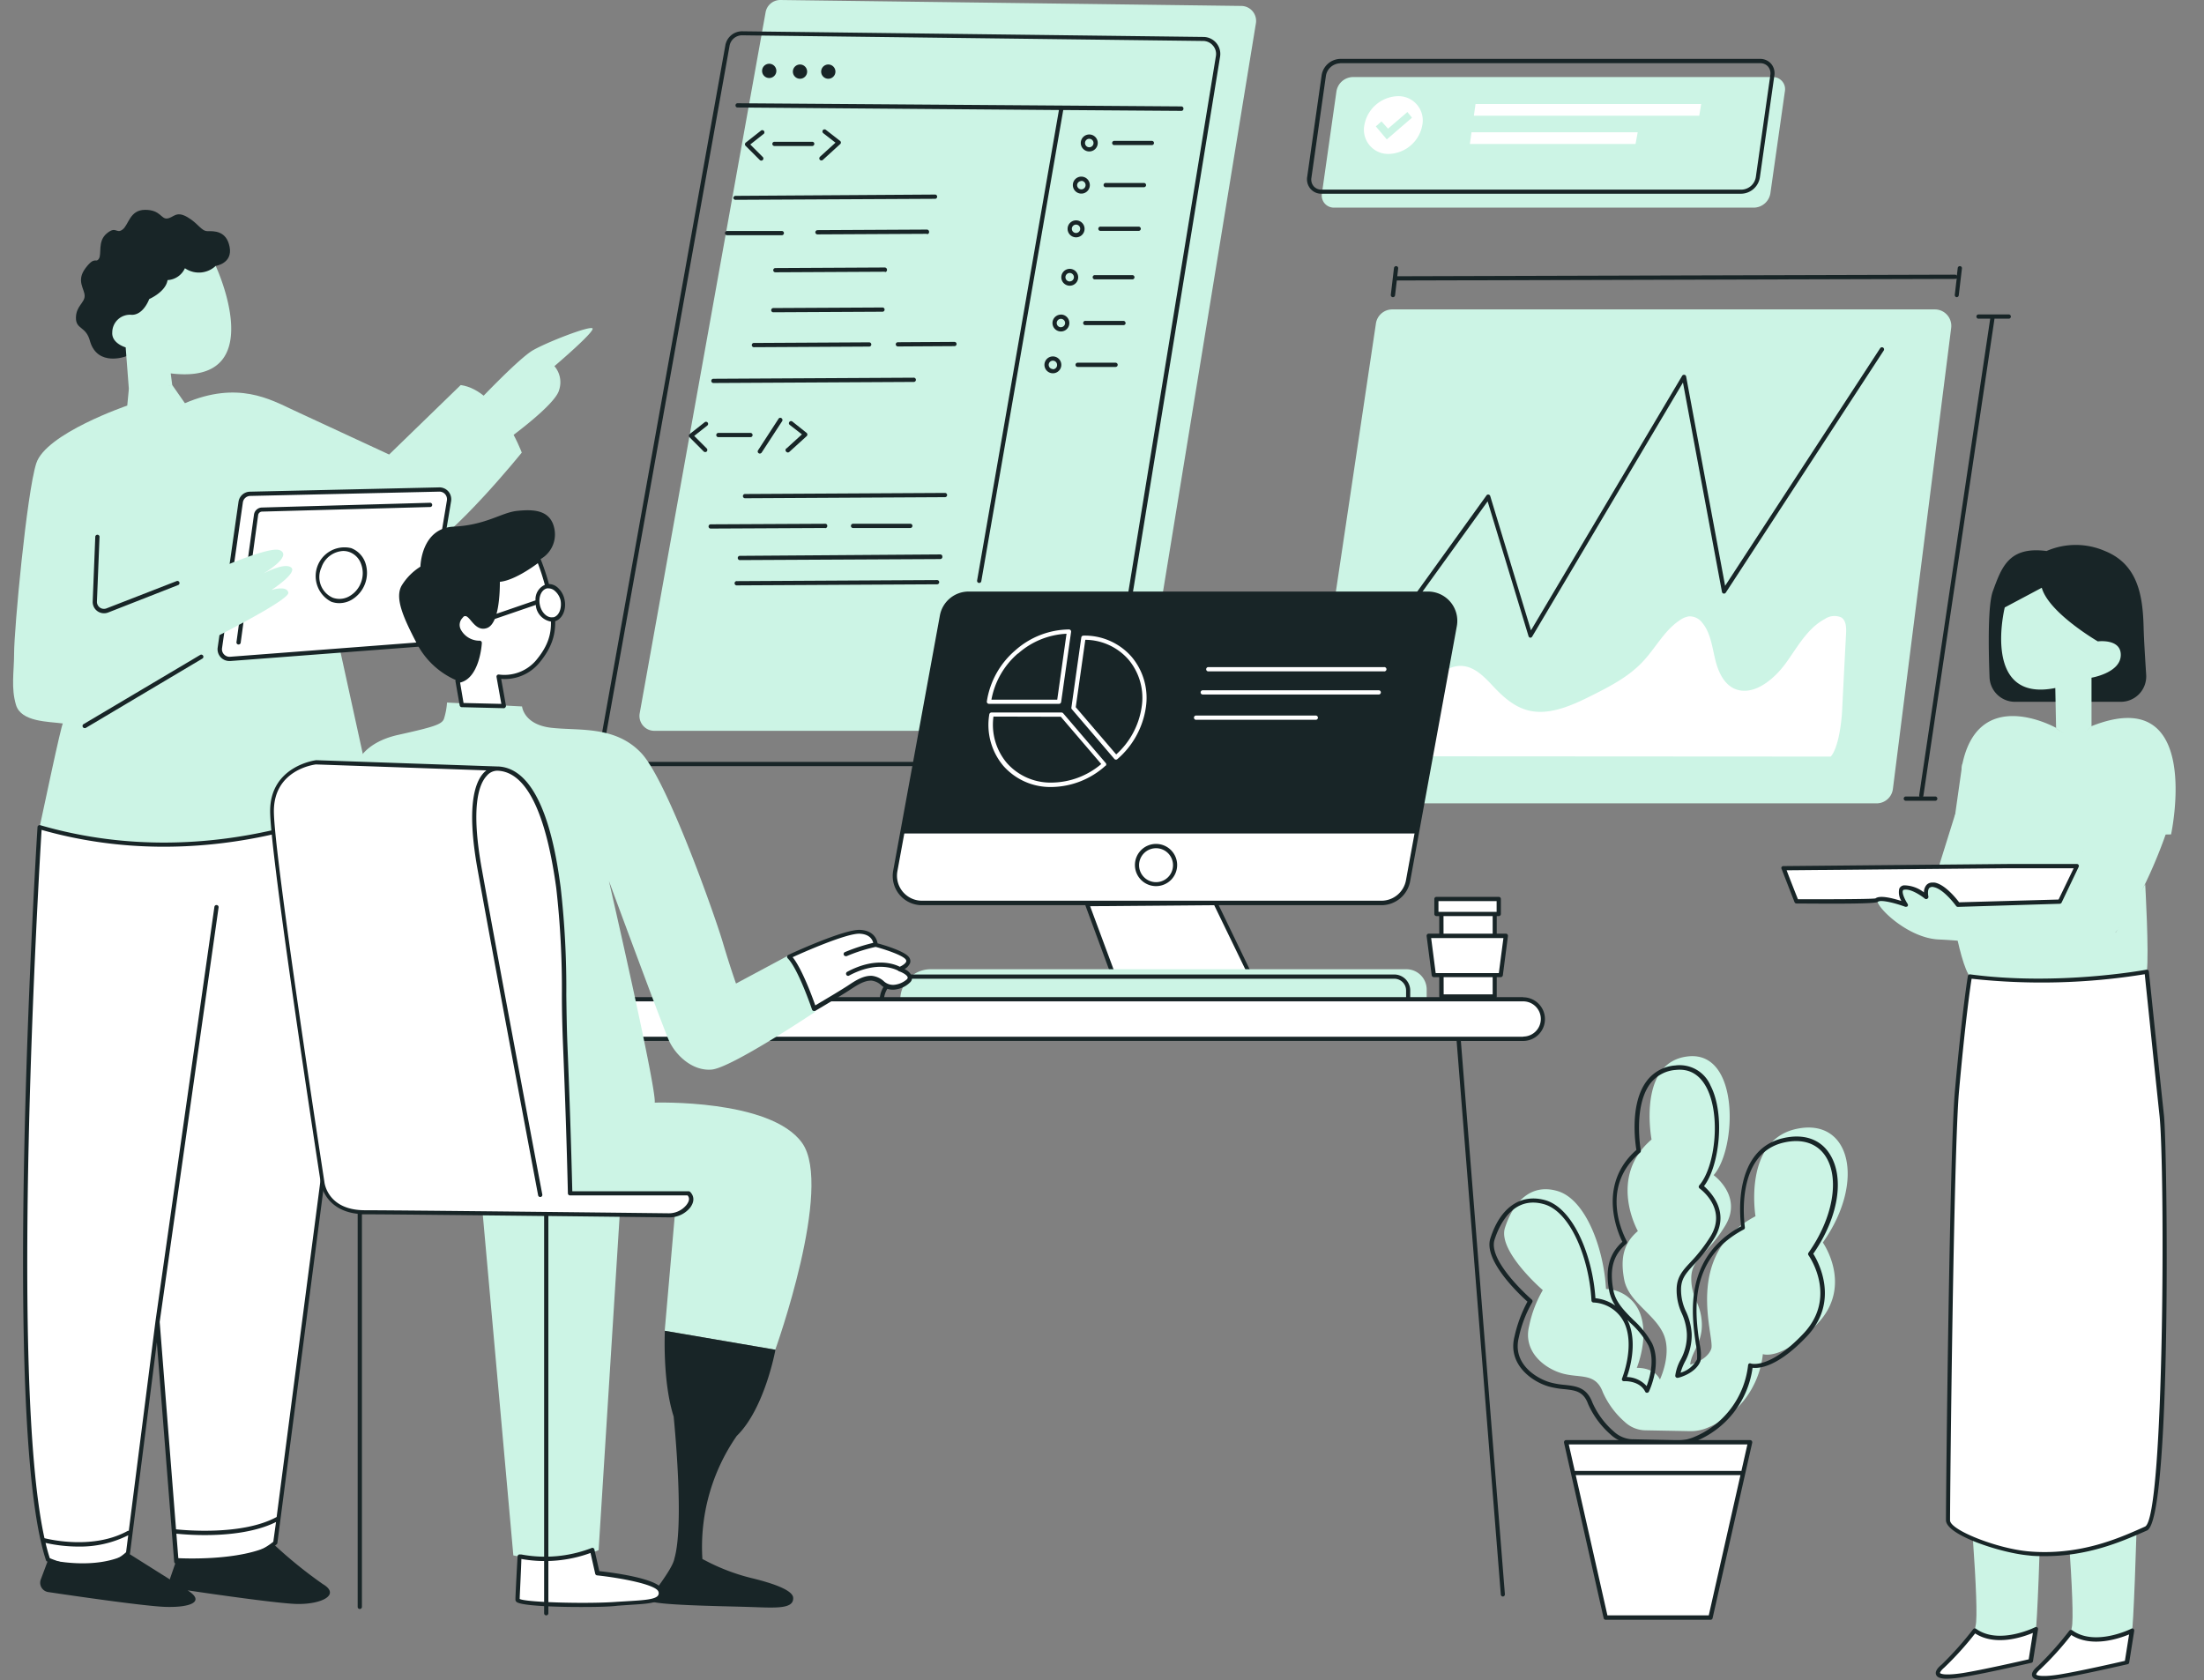 <?xml version="1.0" encoding="UTF-8" standalone="no"?><svg xmlns="http://www.w3.org/2000/svg" xmlns:xlink="http://www.w3.org/1999/xlink" fill="#182527" height="297" preserveAspectRatio="xMidYMid meet" version="1" viewBox="-2.3 -0.0 389.5 297.0" width="389.5" zoomAndPan="magnify"><rect x="-2.3" y="-0.0" width="389.5" height="297.0" fill="#808080" stroke="none"/><g data-name="Layer 2"><g id="change1_1"><path d="M358.42,220.35c1.27,13.74-.52,66.8-.95,67.62s-1.7,2.35-4.79,3-6.57-1-5.85-3.58-1.19-26-2.33-36.56.92-31.94.92-31.94C355.83,216.87,358.42,220.35,358.42,220.35Zm4-1.16s-2.06,21.38-.92,31.93,3,34,2.33,36.57,2.76,4.26,5.85,3.57,4.36-2.21,4.79-3,2.22-53.88.95-67.62C375.42,220.61,372.83,217.13,362.42,219.19Z" fill="#ccf4e5"/></g><g id="change2_1"><path d="M353.79,124.05a4.5,4.5,0,0,1-4.49-4.34c-.22-5.81-.27-12.87.58-15.2,1.54-4.18,2.79-8,9.49-7.11a12.92,12.92,0,0,1,10.33,0c5.86,2.37,6.69,7.95,6.83,13.53.05,1.94.24,5.07.45,8.32a4.49,4.49,0,0,1-4.48,4.8Z" fill="inherit"/></g><g id="change3_1"><path d="M344.49 135.03L341.51 156.05 356.49 155.31 357.05 141.35 344.49 135.03z" fill="#ccf4e5"/></g><g id="change3_2"><path d="M313.13,16.16l-2.56,18a3,3,0,0,1-2.87,2.54H233.47a2.14,2.14,0,0,1-2.15-2.54l2.56-18a3,3,0,0,1,2.88-2.54H311A2.14,2.14,0,0,1,313.13,16.16Z" fill="#ccf4e5"/></g><g id="change3_3"><path d="M329.34,142H231.56a2.9,2.9,0,0,1-2.87-3.33l12.17-81.5a2.92,2.92,0,0,1,2.87-2.48h95.91a2.91,2.91,0,0,1,2.88,3.27l-10.3,81.5A2.9,2.9,0,0,1,329.34,142Z" fill="#ccf4e5"/></g><g id="change2_2"><path d="M268.14,112.72h0a.38.38,0,0,1-.31-.27l-7.23-23.83-17,23.57a.37.37,0,0,1-.53.08.38.38,0,0,1-.08-.52L260.4,87.57a.34.34,0,0,1,.36-.15.37.37,0,0,1,.3.26l7.2,23.74,26.72-45a.38.38,0,0,1,.39-.17.36.36,0,0,1,.31.3l6.89,37,27.4-42a.38.38,0,0,1,.52-.11.38.38,0,0,1,.11.52l-27.91,42.79a.38.38,0,0,1-.39.17.37.37,0,0,1-.29-.3l-6.89-37-26.65,44.91A.39.39,0,0,1,268.14,112.72Z" fill="inherit"/></g><g id="change4_1"><path d="M238.69,133.68c3.62-4.07,7.64-9.3,11.65-13,1.41-1.31,3-2.66,4.82-2.93,2.56-.37,4.51,1.52,6.12,3.24,1.92,2.06,4.06,4.14,7,4.69,3.59.68,7.49-1.1,11-2.88,3.08-1.55,6.23-3.21,8.63-5.73s3.87-5.6,6.66-7.45a3.77,3.77,0,0,1,1.59-.67,2.76,2.76,0,0,1,2.37,1.13c1.49,1.78,1.75,4.32,2.33,6.64s1.75,4.72,4.12,5.27c3.08.71,6.37-2.06,8.39-4.87s3.77-6.09,6.83-7.71a3,3,0,0,1,2.91-.27c.87.57.89,1.83.83,2.93q-.36,6.82-.7,13.66c-.1,1.89-.62,6.43-2,8Z" fill="#ffffff"/></g><g id="change3_4"><path d="M288.45,252.82a5.43,5.43,0,0,1-3.6-1.47,15.09,15.09,0,0,1-3.89-5.26c-1.3-3.54-4.09-2.42-7.26-3.35s-6.88-3.91-5.76-8.37a20.74,20.74,0,0,1,2.41-6.33s-8-6.88-6.69-11,4.28-8,9.3-6.51,8.18,10.24,8.56,17.31a6.68,6.68,0,0,1,6,4.27c1.67,4.28-.56,9.68-.56,9.68s3-.19,4.09,2.05c0,0,2.24-4.66.56-8.19s-6.14-5.58-6.88-9.49,0-6.51,2.42-8.56c0,0-5.4-9.49,2.42-16.18,0,0-2.61-13.77,6.51-14.7s8.56,16.37,4.46,21c0,0,5.21,3.72,2.05,8.93s-6,5.77-6,9.3,1.67,4.28,1.86,7.82-1.86,5.21-2.05,7.44c0,0,3-.74,3.72-2.79s-5.21-16.56,7.82-23.44c0,0-2.24-13.4,7.25-15.44s12.28,9.3,4.65,20.09c0,0,5.4,7.63-.93,14.32s-9.67,5.4-9.67,5.4a15.89,15.89,0,0,1-9.91,13.07,7.45,7.45,0,0,1-3,.55Z" fill="#ccf4e5"/></g><g id="change4_2"><path d="M212.52,159.6l7.62,15.81H195.59l-5.77-15.62Z" fill="#ffffff"/></g><g id="change2_3"><path d="M220.14,175.79H195.59a.39.39,0,0,1-.36-.25l-5.76-15.62a.36.36,0,0,1,0-.35.37.37,0,0,1,.31-.16l22.69-.19h0a.37.37,0,0,1,.33.22l7.63,15.81a.36.36,0,0,1,0,.36A.38.38,0,0,1,220.14,175.79ZM195.85,175h23.7L212.28,160l-21.93.18Z" fill="inherit"/></g><g id="change3_5"><path d="M248.69,177.83H157.94a1.14,1.14,0,0,1-1.14-1.14h0a5.37,5.37,0,0,1,5.37-5.37h84.07a3.59,3.59,0,0,1,3.59,3.59v1.78A1.14,1.14,0,0,1,248.69,177.83Z" fill="#ccf4e5"/></g><g id="change2_4"><path d="M244.11,172.25H157.77a4.61,4.61,0,0,0-4.61,4.6v2.28a.38.38,0,0,0,.38.38h93a.38.38,0,0,0,.38-.38v-4.06A2.83,2.83,0,0,0,244.11,172.25Zm2.08,6.51H153.91v-1.91a3.86,3.86,0,0,1,3.86-3.85h86.34a2.08,2.08,0,0,1,2.08,2.07Z" fill="inherit"/></g><g id="change4_3"><path d="M266.89,183.6H99.35v-7H266.89a3.49,3.49,0,0,1,3.49,3.49h0A3.49,3.49,0,0,1,266.89,183.6Z" fill="#ffffff"/></g><g id="change3_6"><path d="M107.21,214.85,103.49,274c-6.88,2.79-15.07.93-15.07.93L83,214.48ZM95.68,196.72,94,212.34h23.17l-2,22.89,19.54,3.35s10.32-28.75,4.74-36.56-26.09-7.12-26.09-7.12C106.56,198.39,95.68,196.72,95.68,196.72Z" fill="#ccf4e5"/></g><g id="change2_5"><path d="M137.87,282.39c.16,2.11-3.22,1.8-7.88,1.65s-17.65-.3-17.55-1.22c.07-.61,4.11-5.33,4.45-7.36h0c1.66-5.74.17-21.95-.14-25.09-2-6.2-1.55-15.14-1.55-15.14l19.54,3.35s-1.89,10.42-6.84,15.23a34.4,34.4,0,0,0-6.07,21.76l.91.47a35.88,35.88,0,0,0,8.19,3C134,279.81,137.75,281,137.87,282.39Z" fill="inherit"/></g><g id="change3_7"><path d="M197,129.18H113.34a2.63,2.63,0,0,1-2.59-3.1L133,2.17A2.63,2.63,0,0,1,135.59,0l81.49,1.05a2.64,2.64,0,0,1,2.57,3.06L199.57,127A2.63,2.63,0,0,1,197,129.18Z" fill="#ccf4e5"/></g><g id="change2_6"><path d="M266.89,176.25H99.35a.38.38,0,0,0-.38.37v7a.37.37,0,0,0,.38.37H255.12v0l7.81,97.86a.38.38,0,0,0,.38.35h0a.38.38,0,0,0,.34-.41L255.87,184h11a3.86,3.86,0,0,0,0-7.72Zm0,7H99.72V177H266.89a3.11,3.11,0,0,1,0,6.22Z" fill="inherit"/></g><g id="change2_7"><path d="M212.66,7.61a3,3,0,0,0-2.27-1.08l-81.5-1h0a3,3,0,0,0-3,2.47L103.68,131.87a3,3,0,0,0,3,3.55h83.64a3,3,0,0,0,3-2.53L213.32,10A3,3,0,0,0,212.66,7.61Zm-.08,2.3L192.51,132.77a2.26,2.26,0,0,1-2.23,1.9H106.64a2.26,2.26,0,0,1-2.22-2.66L126.63,8.1a2.25,2.25,0,0,1,2.22-1.86h0l81.5,1a2.27,2.27,0,0,1,1.7.81A2.23,2.23,0,0,1,212.58,9.91Zm-5.74,9.32a.36.36,0,0,1-.37.37h0l-20.87-.15-14.48,83.28a.37.37,0,0,1-.37.31h-.07a.38.38,0,0,1-.3-.44l14.46-83.15L128.05,19a.36.36,0,0,1-.37-.37.37.37,0,0,1,.37-.38h0l78.42.56A.37.37,0,0,1,206.84,19.23Zm-74.46-6.7a1.26,1.26,0,1,1,1.25,1.26A1.26,1.26,0,0,1,132.38,12.53Zm5.44.14a1.26,1.26,0,1,1,1.25,1.25A1.26,1.26,0,0,1,137.82,12.67Zm5,0a1.26,1.26,0,1,1,1.26,1.25A1.26,1.26,0,0,1,142.82,12.67Zm47.37,14.1a1.5,1.5,0,1,0-1.49-1.5A1.5,1.5,0,0,0,190.19,26.77Zm0-2.24a.75.75,0,1,1-.74.74A.74.74,0,0,1,190.19,24.53Zm11.45.74a.38.38,0,0,1-.38.38h-6.7a.38.38,0,0,1,0-.75h6.7A.38.38,0,0,1,201.64,25.27ZM187.3,32.72a1.5,1.5,0,1,0,1.49-1.5A1.49,1.49,0,0,0,187.3,32.72Zm1.49-.75a.75.75,0,1,1-.74.75A.76.76,0,0,1,188.79,32Zm11.45.75a.38.38,0,0,1-.37.37h-6.7a.38.38,0,1,1,0-.75h6.7A.38.38,0,0,1,200.24,32.72Zm-13.87,7.72a1.5,1.5,0,1,0,1.5-1.49A1.5,1.5,0,0,0,186.37,40.44Zm1.5-.74a.74.74,0,1,1-.75.74A.74.74,0,0,1,187.87,39.7Zm11.44.74a.38.38,0,0,1-.38.37h-6.69a.38.38,0,1,1,0-.75h6.69A.38.38,0,0,1,199.31,40.44ZM188.24,49a1.49,1.49,0,1,0-1.49,1.5A1.49,1.49,0,0,0,188.24,49Zm-1.49.75a.75.75,0,1,1,.74-.75A.75.75,0,0,1,186.75,49.74ZM198.19,49a.37.37,0,0,1-.37.38h-6.7a.38.38,0,0,1,0-.75h6.7A.37.37,0,0,1,198.19,49Zm-13,6.61a1.49,1.49,0,1,0,1.49,1.49A1.49,1.49,0,0,0,185.17,55.6Zm0,2.23a.74.74,0,1,1,.74-.74A.74.74,0,0,1,185.17,57.83Zm11.44-.74a.38.38,0,0,1-.37.37h-6.7a.38.38,0,1,1,0-.75h6.7A.38.38,0,0,1,196.61,57.09ZM183.77,63a1.49,1.49,0,1,0,1.49,1.49A1.49,1.49,0,0,0,183.77,63Zm0,2.23a.74.74,0,1,1,.74-.74A.74.74,0,0,1,183.77,65.27Zm11.45-.74a.37.37,0,0,1-.38.37h-6.7a.37.37,0,0,1-.37-.37.38.38,0,0,1,.37-.38h6.7A.38.38,0,0,1,195.22,64.53ZM127.3,35a.38.38,0,0,1,.38-.38L163,34.39h0a.38.38,0,0,1,0,.75l-35.35.18h0A.37.37,0,0,1,127.3,35Zm36.94,63.44a.38.38,0,0,1-.37.38L128.52,99h0a.38.38,0,1,1,0-.75L163.86,98h0A.37.37,0,0,1,164.24,98.39Zm-.56,4.46a.37.37,0,0,1-.37.38l-35.35.19h0a.38.38,0,1,1,0-.75l35.34-.19h0A.38.38,0,0,1,163.68,102.85ZM123.4,67.32a.37.37,0,0,1,.37-.37l35.35-.19h0a.38.38,0,1,1,0,.75l-35.35.19h0A.38.38,0,0,1,123.4,67.32ZM165.08,87.5a.38.38,0,0,1-.38.38l-35.34.19h0a.38.38,0,0,1-.37-.38.37.37,0,0,1,.37-.37l35.35-.19h0A.38.38,0,0,1,165.08,87.5Zm1.67-26.69a.37.37,0,0,1-.37.37l-10,.06h0a.39.39,0,0,1-.38-.38.38.38,0,0,1,.38-.37l10-.06h0A.38.38,0,0,1,166.75,60.81Zm-15.44-.3a.38.38,0,0,1,.37.38.37.37,0,0,1-.37.37L131,61.37h0a.38.38,0,1,1,0-.75l20.28-.11Zm-2.79,32.82a.38.38,0,1,1,0-.75l10.05,0h0a.37.37,0,0,1,.38.37.38.38,0,0,1-.38.38l-10,0Zm-5,0-20.28.1h0a.38.38,0,0,1,0-.75l20.28-.1a.35.35,0,0,1,.38.37A.38.38,0,0,1,143.5,93.36Zm18-52-19.35.1h0a.38.38,0,0,1-.38-.37.39.39,0,0,1,.38-.38l19.35-.1c.18,0,.37.17.37.38A.37.37,0,0,1,161.54,41.39Zm-7.44,6.7-19.35.1h0a.37.37,0,0,1-.38-.37.38.38,0,0,1,.38-.38l19.35-.1a.4.4,0,0,1,.37.37A.37.37,0,0,1,154.1,48.09Zm-.37,7.07-19.35.1h0a.37.37,0,0,1-.37-.37.38.38,0,0,1,.37-.38l19.35-.1h0a.38.38,0,0,1,0,.75ZM125.82,41.21a.37.37,0,0,1,.37-.38l9.67,0h0a.37.37,0,0,1,.38.37.38.38,0,0,1-.37.38l-9.68,0h0A.37.37,0,0,1,125.82,41.21Zm8.74-15.4a.38.38,0,0,1-.37-.37.37.37,0,0,1,.37-.38l6.67,0a.36.36,0,0,1,.38.37.38.38,0,0,1-.37.38l-6.67,0Zm-1.95-2.1-2.32,1.83,2.21,2.21a.37.37,0,0,1,0,.53.34.34,0,0,1-.26.11.35.35,0,0,1-.27-.11l-2.51-2.51a.34.34,0,0,1-.11-.29.42.42,0,0,1,.14-.27l2.65-2.09a.38.38,0,1,1,.47.59Zm10,4,2.74-2.49-2.16-1.68a.39.39,0,0,1-.07-.53.38.38,0,0,1,.53-.06l2.51,1.95a.39.39,0,0,1,.15.28.36.36,0,0,1-.13.29l-3.07,2.8a.38.38,0,0,1-.25.09.39.39,0,0,1-.28-.12A.38.38,0,0,1,142.59,27.74ZM130.33,76.52a.38.38,0,0,1,.37.37.37.37,0,0,1-.37.38l-5.67,0h0a.37.37,0,0,1-.38-.37.38.38,0,0,1,.37-.38l5.67,0Zm-7.73,2.75a.39.39,0,0,1,0,.53.39.39,0,0,1-.54,0l-2.51-2.52a.41.41,0,0,1-.11-.28.39.39,0,0,1,.15-.28l2.65-2.09a.37.37,0,0,1,.52.06.38.38,0,0,1-.06.53l-2.32,1.83Zm14.09,0,2.73-2.49-2.16-1.68a.37.37,0,0,1-.06-.52.37.37,0,0,1,.53-.07l2.51,2a.38.38,0,0,1,.14.28.37.37,0,0,1-.12.3l-3.07,2.79a.39.39,0,0,1-.25.1.39.39,0,0,1-.28-.13A.37.37,0,0,1,136.69,79.25Zm-.88-5.34a.37.37,0,0,1,.11.52L132.3,80a.4.4,0,0,1-.32.17.37.37,0,0,1-.31-.58L135.3,74A.37.37,0,0,1,135.81,73.91Z" fill="inherit"/></g><g id="change5_1"><path d="M82.56,70.58s6.89-7.26,9.31-8.66,9.76-4.27,10.51-3.9-6.7,6.7-6.7,6.7a4.36,4.36,0,0,1,.84,4.18c-.65,2.79-10,9.4-10,9.4Z" fill="#ccf4e5"/></g><g id="change3_8"><path d="M28.14,68.06l2.24,3.21c9.35-4,15.07-.69,19.25,1.26l16.84,7.81L79.12,68.06C85.82,69,89.91,80,89.91,80s-12,14.89-18.37,18S53,93,53,93l10.51,48S48.56,148.72,35,150.67,4.7,146.2,4.7,146.2c.39-1.73,3.86-18.36,4.12-18.32-2.58-.35-7.38-.25-8.29-3.27s-.34-5.9-.34-9.06c0-4.33,2.23-28.32,3.91-33.63S20.19,71.69,20.19,71.69l.28-2.93Z" fill="#ccf4e5"/></g><g id="change4_4"><path d="M71.46,113.93l-33.1,2.53a1.71,1.71,0,0,1-1.82-1.95l3.68-25.75a1.71,1.71,0,0,1,1.65-1.47l33.46-.76a1.72,1.72,0,0,1,1.73,2l-4,24A1.7,1.7,0,0,1,71.46,113.93Z" fill="#ffffff"/></g><g id="change2_8"><path d="M38.23,116.84a2.08,2.08,0,0,1-2.06-2.38L39.85,88.7a2.08,2.08,0,0,1,2-1.79l33.46-.76a2.09,2.09,0,0,1,1.63.72,2.14,2.14,0,0,1,.48,1.72l-4,24a2.09,2.09,0,0,1-1.9,1.73h0l-33.1,2.52ZM75.37,86.9h0l-33.46.76a1.34,1.34,0,0,0-1.29,1.15l-3.68,25.76a1.32,1.32,0,0,0,.35,1.1,1.34,1.34,0,0,0,1.07.42l33.1-2.53a1.33,1.33,0,0,0,1.22-1.11l4-24a1.35,1.35,0,0,0-.31-1.09A1.33,1.33,0,0,0,75.37,86.9Zm-3.91,27h0Zm-31.22-.33,3.08-22.52a.72.72,0,0,1,.69-.62l29.63-.81a.38.38,0,1,0,0-.75h0L44,89.71A1.45,1.45,0,0,0,42.58,91L39.49,113.5a.37.37,0,0,0,.32.42h.06A.38.38,0,0,0,40.24,113.6Z" fill="inherit"/></g><g id="change2_9"><path d="M57.66,106.61a4.09,4.09,0,0,1-1.42-.25,5.09,5.09,0,0,1,3.53-9.47,4.27,4.27,0,0,1,2.47,2.52,5.53,5.53,0,0,1-2.49,6.66A4.4,4.4,0,0,1,57.66,106.61Zm.69-9.22a4.28,4.28,0,0,0-3.85,2.93,4,4,0,0,0,2,5.33,3.49,3.49,0,0,0,2.9-.24,4.64,4.64,0,0,0,2.11-2.48h0a4.61,4.61,0,0,0,0-3.25,3.45,3.45,0,0,0-2-2.08A3.25,3.25,0,0,0,58.35,97.39Z" fill="inherit"/></g><g id="change5_2"><path d="M29.54,103.49s15.36-7.3,17.64-6.23-2.89,4.1-2.89,4.1,3.65-2,4.86-1.06-3.49,4-3.49,4,2.73-.91,3,.46-15.36,9.12-15.36,9.12S33.19,107.29,29.54,103.49Z" fill="#ccf4e5"/></g><g id="change2_10"><path d="M16.08,108.4a2,2,0,0,1-2-2.06l.46-11.5a.38.38,0,0,1,.75,0l-.46,11.5a1.24,1.24,0,0,0,1.68,1.2l12.41-4.83a.37.37,0,0,1,.48.21.38.38,0,0,1-.21.49L16.8,108.27A2,2,0,0,1,16.08,108.4Zm-3.23,20.27L33.5,116.39a.38.38,0,0,0-.38-.65L12.46,128a.38.38,0,0,0,.2.7A.45.45,0,0,0,12.85,128.67Z" fill="inherit"/></g><g id="change2_11"><path d="M19.91,63S15,64.86,13.63,60.39c-.69-2.79-2.51-2.09-2.51-4.19s1.54-2.65,1.54-3.9-1.54-2.65.14-4.89,1.81-.83,2.37-1.67-.28-3.07,1.39-4.47,1.68.14,2.79-.69,1.26-3.49,4-3.49,2.79,1.67,3.91,1.53,1.53-1.39,3.49-.28,2.51,2.52,3.62,2.52,3.35-.14,3.91,2.79S35.82,47,35.82,47l-4.47,8.8Z" fill="inherit"/></g><g id="change5_3"><path d="M35.82,47s9.91,21.21-7.95,19l.27,2.09-7.59,1.68-.64-8.37s-2.51-.7-2.37-2.65A3.13,3.13,0,0,1,21,55.65c2.09,0,3.07-2.79,3.07-2.79S27,51.6,27.31,49.51a3.58,3.58,0,0,0,3.07-2.1A4.34,4.34,0,0,0,35.82,47Z" fill="#ccf4e5"/></g><g id="change4_5"><path d="M63.49,141,46.38,272.72c-6.33,5.2-17.49,3.34-17.49,3.34l-3.35-42.41-5.21,40.93c-5.58,5.2-14.14,1.11-14.14,1.11C-2,251.13,4.7,146.2,4.7,146.2,36.7,155.51,63.49,141,63.49,141Z" fill="#ffffff"/></g><g id="change2_12"><path d="M50,283.51c-3.23-.11-13.67-1.59-19.21-2.41l.05,0c3.2,2,.55,3.07-3.91,2.93-3.55-.11-15.82-1.89-20.71-2.62a1.66,1.66,0,0,1-1.31-2.23l1.32-3.52s8.42,2.09,14.14-1.11c0,0,4,2.53,7.37,4.64a.58.58,0,0,1,0-.14L29,275.41s11.3.7,17-2.51A79.17,79.17,0,0,0,54.75,280C58,281.92,54.42,283.65,50,283.51Z" fill="inherit"/></g><g id="change4_6"><path d="M5.26,272.21s8.53,2.41,15.21-1.28" fill="#ffffff"/></g><g id="change4_7"><path d="M28.56,270.67s11.6,1.46,18.28-2.23" fill="#ffffff"/></g><g id="change2_13"><path d="M63.7,140.69a.35.35,0,0,0-.39,0c-.26.14-27,14.32-58.5,5.17a.37.37,0,0,0-.32.06.33.33,0,0,0-.16.28c-.07,1-6.61,105.29,1.51,129.63A.35.35,0,0,0,6,276a18.47,18.47,0,0,0,7.13,1.55,10.59,10.59,0,0,0,7.43-2.73.38.38,0,0,0,.11-.23l4.75-37.32,3.06,38.79a.37.37,0,0,0,.32.34c.46.08,11.4,1.83,17.79-3.43a.36.36,0,0,0,.13-.24L63.87,141A.38.38,0,0,0,63.7,140.69ZM6.5,275.42c-.27-.81-.52-1.72-.75-2.7a27,27,0,0,0,5.83.65,19,19,0,0,0,8.78-2l-.38,3C15,278.87,7.61,275.9,6.5,275.42Zm22.74.32-.37-4.65a50.25,50.25,0,0,0,5.08.25c3.78,0,8.76-.44,12.53-2.31L46,272.52C40.45,277,31,276,29.24,275.74Zm17.35-7.6c-6,3.29-16.24,2.35-17.78,2.18l-2.89-36.66L36.33,160.4a.37.37,0,1,0-.74-.11l-10.42,73.3h0l-4.71,37a.33.33,0,0,0-.17,0c-5.94,3.29-13.47,1.61-14.73,1.3C-.72,243.41,4.6,154,5.05,146.69c28.87,8.21,53.72-2.95,58-5Z" fill="inherit"/></g><g id="change5_4"><path d="M60.8,134.9s1.11-3.63,7.25-5,7.68-1.82,8.09-2.79a12.14,12.14,0,0,0,.56-2.93l13.26.69s.28,3.21,5.16,3.77,11.3-.42,15.91,4.47,13,28.74,14.37,33.35,2.37,7.39,2.37,7.39l9.63-5.16s4.6,7.25,4.33,10.18c0,0-14.8,9.91-18.28,10.19s-6.42-2.65-7.54-5.16-10.6-28.19-10.6-28.19,8.51,37,8.09,39.21-7,2.65-10.6,2.79-16.19-.14-16.19-.14Z" fill="#ccf4e5"/></g><g id="change4_8"><path d="M96.37,156.92c1.26,9.22.86,18.55,1.24,27.83q.54,13.09.86,26.2H119.4c.73.73.45,1.57-.1,2.28a4.33,4.33,0,0,1-3.49,1.61c-8.5-.1-47.41-.54-53.62-.54-7,0-7.53-5.31-7.53-5.31s-8.93-57.76-8.93-65.58,7.81-8.65,7.81-8.65l32.09,1.12C93.43,136.15,95.63,151.52,96.37,156.92Z" fill="#ffffff"/></g><g id="change2_14"><path d="M78.56,120.34a14.24,14.24,0,0,1-7.1-6.41c-2.48-4.75-4.15-8.38-2.66-10.61A10.27,10.27,0,0,1,72,100.16s.09-6.79,5.86-7.07,8.46-2.51,11.25-2.79,6.05-.28,6.61,3.44A5,5,0,0,1,92.89,99l-3.16,10.6-6.14,7.35-3.72,4.75Z" fill="inherit"/></g><g id="change4_9"><path d="M82.47,113.65c-2.79,0-5-2.8-3.35-4.66s2.23,2.42,4.47,1.68,2-8.19,2-8.19c2.79,0,7.26-3.53,7.26-3.53a40,40,0,0,1,2.23,7.81c.75,4.28.37,6.89-2.42,10.23a7.7,7.7,0,0,1-6.88,2.61l.93,5.21-7.44-.19-.75-4.28C82.1,120,82.47,113.65,82.47,113.65Z" fill="#ffffff"/></g><g id="change2_15"><path d="M86.75,125.18h0L79.3,125a.38.38,0,0,1-.36-.31l-.75-4.28a.38.38,0,0,1,.33-.44c2.71-.28,3.39-4.64,3.54-6a4.42,4.42,0,0,1-3.64-2.43,2.54,2.54,0,0,1,.42-2.83,1.35,1.35,0,0,1,1.12-.59c.62,0,1.06.53,1.53,1.09.69.82,1.2,1.33,2,1.07,1.43-.47,1.86-5,1.79-7.82a.38.38,0,0,1,.1-.27.39.39,0,0,1,.27-.11c2.63,0,7-3.42,7-3.46a.41.41,0,0,1,.32-.07.35.35,0,0,1,.25.22,40.64,40.64,0,0,1,2.26,7.9c.7,4,.51,6.92-2.5,10.53a7.94,7.94,0,0,1-6.71,2.8l.84,4.71a.35.35,0,0,1-.09.31A.34.34,0,0,1,86.75,125.18Zm-7.13-.92,6.68.16-.85-4.75a.41.41,0,0,1,.1-.34.4.4,0,0,1,.33-.1,7.35,7.35,0,0,0,6.53-2.48c2.85-3.41,3-6,2.34-9.92a40,40,0,0,0-2-7.28c-1.11.83-4.31,3.06-6.71,3.29,0,1.65-.1,7.45-2.31,8.18-1.32.45-2.16-.56-2.78-1.29-.34-.41-.7-.83-1-.83s-.33.11-.54.35a1.77,1.77,0,0,0-.29,2,3.74,3.74,0,0,0,3.36,2,.36.36,0,0,1,.27.12.35.35,0,0,1,.1.28c0,.26-.4,6.2-3.84,7Z" fill="inherit"/></g><g id="change4_10"><path d="M89.77,275.18A23.19,23.19,0,0,0,102.38,274h0l.93,4.09s10.6,1.12,11.16,3.16-3,1.86-7.63,2.24-17.67.18-17.67-.75.37-7.63.37-7.63Z" fill="#ffffff"/></g><g id="change2_16"><path d="M100.39,284.05c-5,0-10.68-.23-11.42-.91a.55.55,0,0,1-.18-.38c0-.93.36-7.37.38-7.65a.32.32,0,0,1,.14-.27.32.32,0,0,1,.3-.07l.23,0a22.81,22.81,0,0,0,12.4-1.14.34.34,0,0,1,.31,0,.35.35,0,0,1,.19.24l.87,3.84c2.3.25,10.65,1.31,11.22,3.4a1.44,1.44,0,0,1-.17,1.28c-.69,1-2.76,1.1-5.61,1.28l-2.18.15C105.59,284,103.11,284.05,100.39,284.05Zm-10.85-1.42c1.3.64,12.45.89,17.27.5L109,283c2.45-.15,4.56-.29,5-1a.72.72,0,0,0,.06-.65c-.34-1.24-6.54-2.43-10.84-2.89a.37.37,0,0,1-.33-.29l-.83-3.67a23.54,23.54,0,0,1-12.22,1.06C89.81,277,89.57,281.54,89.54,282.63Z" fill="inherit"/></g><g id="change2_17"><path d="M119.67,210.68a.39.39,0,0,0-.27-.11H98.84c-.2-8.22-.48-16.68-.86-25.84-.12-3-.16-6-.2-8.89a157.41,157.41,0,0,0-1-19c-.71-5.21-2.87-21-11.06-21.36h-.13l-32-1.11c-.08,0-8.15,1-8.15,9,0,7.76,8.57,63.28,8.93,65.62,0,.06.6,4.91,6.54,5.56v69.47a.37.37,0,0,0,.37.38.38.38,0,0,0,.38-.38V214.64c.2,0,.4,0,.62,0,3.62,0,18.3.15,31.58.3l0,70.21a.37.37,0,0,0,.37.38.38.38,0,0,0,.38-.38l0-70.21,21.28.24h.06a4.71,4.71,0,0,0,3.74-1.75C120.68,212.06,120.1,211.12,119.67,210.68ZM119,213a4,4,0,0,1-3.19,1.46c-7.85-.09-47.34-.54-53.62-.54-6.54,0-7.14-4.76-7.16-5-.09-.58-8.93-57.83-8.93-65.53,0-7.37,7.18-8.24,7.43-8.27l30.13,1.05a4,4,0,0,0-.45.4c-1.61,1.69-3.11,6-1.11,17.12,3.31,18.4,10.63,57.2,10.7,57.59a.37.37,0,0,0,.37.3h.07a.38.38,0,0,0,.3-.44c-.08-.39-7.39-39.19-10.7-57.58-1.93-10.73-.59-14.87.89-16.44a2.46,2.46,0,0,1,1.76-.89h.13c5,.18,8.52,7.15,10.38,20.72a157.63,157.63,0,0,1,1,18.88c0,2.92.08,5.94.2,8.91.38,9.3.67,17.86.86,26.2a.38.38,0,0,0,.38.36h20.77C119.5,211.64,119.67,212.14,119,213Z" fill="inherit"/></g><g id="change4_11"><path d="M137.19,169.09s9.7-4.54,12.49-4.4,2.79,2.3,2.79,2.3,4.74,1.26,5.58,2.38-1.39,1.95-1.39,1.95,2.51.84,1.67,2a4.28,4.28,0,0,1-2.33,1.17c-1.87.45-2.52-1.44-4.18-1.54s-3.12,1.06-4.37,1.86c-1.93,1.23-3.9,2.37-5.86,3.54C141.59,178.3,139.14,171,137.19,169.09Z" fill="#ffffff"/></g><g id="change4_12"><path d="M156.83,171.39s-3.52-2.34-9.24.73" fill="#ffffff"/></g><g id="change4_13"><path d="M147.17,168.67a29.84,29.84,0,0,1,5.3-1.68" fill="#ffffff"/></g><g id="change4_14"><path d="M241.82,159.6H160.64a4.79,4.79,0,0,1-4.72-5.66l8.25-45.11a4.8,4.8,0,0,1,4.72-3.93h81.18a4.8,4.8,0,0,1,4.72,5.66l-8.25,45.11A4.8,4.8,0,0,1,241.82,159.6Z" fill="#ffffff"/></g><g id="change2_18"><path d="M241.82,160H160.64a5.16,5.16,0,0,1-5.09-6.1l8.25-45.1a5.17,5.17,0,0,1,5.09-4.24h81.18a5.18,5.18,0,0,1,5.09,6.1l-8.25,45.1A5.17,5.17,0,0,1,241.82,160Zm-72.93-54.69a4.41,4.41,0,0,0-4.35,3.62L156.29,154a4.42,4.42,0,0,0,4.35,5.21h81.18a4.42,4.42,0,0,0,4.35-3.62l8.25-45.11a4.42,4.42,0,0,0-4.35-5.21Z" fill="inherit"/></g><g id="change2_19"><path d="M157.13,147.32l7-38.49a4.8,4.8,0,0,1,4.72-3.93h81.18a4.8,4.8,0,0,1,4.72,5.66l-6.73,36.76Z" fill="inherit"/></g><g id="change4_15"><path d="M205.35,152.9a3.35,3.35,0,1,1-3.35-3.35A3.35,3.35,0,0,1,205.35,152.9Z" fill="#ffffff"/></g><g id="change2_20"><path d="M202,156.63a3.73,3.73,0,1,1,3.73-3.73A3.73,3.73,0,0,1,202,156.63Zm0-6.7a3,3,0,1,0,3,3A3,3,0,0,0,202,149.93Z" fill="inherit"/></g><g id="change4_16"><path d="M261.83,176.13h-9.41V160.69h9.41Z" fill="#ffffff"/></g><g id="change2_21"><path d="M261.83,176.51h-9.41a.38.38,0,0,1-.37-.38V160.69a.38.38,0,0,1,.37-.37h9.41a.38.38,0,0,1,.38.37v15.44A.38.38,0,0,1,261.83,176.51Zm-9-.75h8.66V161.07H252.8Z" fill="inherit"/></g><g id="change4_17"><path d="M262.91,172.35H251.1l-.91-6.94h13.63Z" fill="#ffffff"/></g><g id="change2_22"><path d="M262.91,172.72H251.1a.39.39,0,0,1-.38-.32l-.9-6.94a.4.4,0,0,1,.09-.3.37.37,0,0,1,.28-.13h13.63a.37.37,0,0,1,.28.13.4.4,0,0,1,.09.3l-.9,6.94A.39.39,0,0,1,262.91,172.72ZM251.42,172h11.16l.81-6.19H250.62Z" fill="inherit"/></g><g id="change4_18"><path d="M262.56,161.55h-11V158.9h11Z" fill="#ffffff"/></g><g id="change2_23"><path d="M262.56,161.93h-11a.38.38,0,0,1-.38-.38V158.9a.37.37,0,0,1,.38-.37h11a.37.37,0,0,1,.38.37v2.65A.38.38,0,0,1,262.56,161.93Zm-10.65-.75h10.28v-1.9H251.91Z" fill="inherit"/></g><g id="change2_24"><path d="M294.29,255.34h-.57l-7.51-.18h0a5.82,5.82,0,0,1-3.85-1.57,15.51,15.51,0,0,1-4-5.41c-.83-2.28-2.28-2.43-4.27-2.64a14.92,14.92,0,0,1-2.74-.48c-3.08-.91-7.23-4-6-8.82a23.74,23.74,0,0,1,2.29-6.16c-1.37-1.23-7.81-7.25-6.56-11.17,1.75-5.52,5.4-8,9.76-6.75,4.95,1.46,8.33,9.88,8.81,17.31a7.49,7.49,0,0,1,3.51,1.31,7.15,7.15,0,0,1-1.07-2.57c-.75-3.9,0-6.6,2.32-8.71-.81-1.62-4.51-10.08,2.48-16.24-.22-1.32-1.18-8.17,1.8-12.15a6.92,6.92,0,0,1,5.08-2.78A5.93,5.93,0,0,1,300,191.9c2.63,5.1,1.55,14.23-1.16,17.76,1.11,1,4.67,4.52,1.84,9.18a28,28,0,0,1-3.61,4.67c-1.43,1.57-2.29,2.51-2.29,4.44a8.85,8.85,0,0,0,.88,3.87,10.8,10.8,0,0,1,1,3.92,9.78,9.78,0,0,1-1.21,5,10,10,0,0,0-.75,1.9,4.79,4.79,0,0,0,2.91-2.37,9.73,9.73,0,0,0-.21-2.66c-.73-5-2.25-15.3,8-20.86-.25-1.94-1.38-13.67,7.59-15.61,3.51-.76,6.36.22,8,2.74,2.77,4.2,1.63,11.3-2.84,17.73.84,1.34,4.74,8.38-1.11,14.58-5.17,5.47-8.45,5.72-9.62,5.58a16.41,16.41,0,0,1-10.09,13A7.68,7.68,0,0,1,294.29,255.34Zm-8.06-.94,7.51.18h.37a7,7,0,0,0,2.84-.52,15.6,15.6,0,0,0,9.68-12.75.37.37,0,0,1,.17-.29.37.37,0,0,1,.34,0s3.24,1.08,9.27-5.3,1.11-13.55.89-13.85a.38.38,0,0,1,0-.43c4.34-6.14,5.57-13.17,3-17.09-1.49-2.25-4.06-3.11-7.24-2.42-9,1.94-7,14.88-7,15a.36.36,0,0,1-.19.39c-10,5.29-8.58,15-7.81,20.22a8.15,8.15,0,0,1,.17,3c-.8,2.21-3.85,3-4,3a.39.39,0,0,1-.34-.08.39.39,0,0,1-.13-.32,8.07,8.07,0,0,1,.91-2.73,8.94,8.94,0,0,0,1.14-4.66,10,10,0,0,0-.93-3.67A9.73,9.73,0,0,1,294,228c0-2.22,1-3.36,2.49-4.94a27.82,27.82,0,0,0,3.52-4.56c2.94-4.84-1.75-8.28-1.95-8.43a.39.39,0,0,1-.15-.26.38.38,0,0,1,.09-.29c2.74-3.12,3.89-12.21,1.31-17.23-1.22-2.35-3.06-3.43-5.46-3.17a6.2,6.2,0,0,0-4.55,2.47c-3,4.08-1.64,11.7-1.63,11.78a.38.38,0,0,1-.12.36C280,210.09,285,219,285.19,219.39a.37.37,0,0,1-.08.47c-2.33,2-3,4.42-2.29,8.2.39,2.1,1.93,3.64,3.55,5.26a16,16,0,0,1,3.3,4.14c1.73,3.66-.47,8.31-.56,8.51a.36.36,0,0,1-.33.21.32.32,0,0,1-.34-.2c-1-2-3.71-1.85-3.74-1.84a.39.39,0,0,1-.33-.16.38.38,0,0,1,0-.36c0-.05,2.16-5.31.56-9.39a6.35,6.35,0,0,0-5.61-4,.37.37,0,0,1-.37-.35c-.38-7.24-3.59-15.57-8.29-17-5.65-1.68-8.06,3.82-8.84,6.26-1.21,3.81,6.51,10.51,6.59,10.58a.38.38,0,0,1,.06.5,21,21,0,0,0-2.36,6.2c-1.16,4.64,3.09,7.21,5.51,7.92a13.77,13.77,0,0,0,2.6.45c2,.22,3.9.42,4.9,3.13a14.55,14.55,0,0,0,3.79,5.12,5.08,5.08,0,0,0,3.36,1.37Zm-1-11A4.84,4.84,0,0,1,288.7,245c.52-1.37,1.51-4.64.29-7.22a15.19,15.19,0,0,0-3.15-3.93l-.54-.54c.1.21.2.42.29.64C287,237.59,285.74,241.92,285.22,243.39Z" fill="inherit"/></g><g id="change4_19"><path d="M300,285.9H281.47l-7-31H307Z" fill="#ffffff"/></g><g id="change2_25"><path d="M307.28,254.69a.39.39,0,0,0-.3-.14H274.47a.37.37,0,0,0-.29.14.41.41,0,0,0-.08.32l7,31a.37.37,0,0,0,.36.3H300a.36.36,0,0,0,.36-.3l7-31A.41.41,0,0,0,307.28,254.69Zm-7.6,30.84H281.77l-5.6-24.79h29.11ZM305.45,260H276l-1.06-4.69h31.57Z" fill="inherit"/></g><g id="change4_20"><path d="M242.28,118.67h-31.1a.38.38,0,0,1,0-.75h31.1a.38.38,0,1,1,0,.75Zm-.55,3.72a.38.38,0,0,0-.38-.38h-31.1a.38.38,0,0,0-.37.38.37.37,0,0,0,.37.37h31.1A.37.37,0,0,0,241.73,122.39Zm-11.12,4.46a.38.38,0,0,0-.38-.37H209.14a.38.38,0,1,0,0,.75h21.09A.38.38,0,0,0,230.61,126.85Zm-35.43,7.32a14.89,14.89,0,0,0,5-9,11.26,11.26,0,0,0-2.52-9.1,11,11,0,0,0-8.5-3.72.38.38,0,0,0-.37.32l-1.75,12.4a.36.36,0,0,0,.09.3l7.5,8.77a.35.35,0,0,0,.26.13h0A.38.38,0,0,0,195.18,134.17Zm-5.68-21.08a10.25,10.25,0,0,1,7.6,3.46,10.5,10.5,0,0,1,2.34,8.54,14,14,0,0,1-4.48,8.26L187.81,125Zm-4.27,11,1.76-12.4a.41.41,0,0,0-.09-.3.39.39,0,0,0-.28-.13,14.53,14.53,0,0,0-9.52,3.72h0a14.79,14.79,0,0,0-5,9,.36.36,0,0,0,.09.3.37.37,0,0,0,.28.13l12.39,0h0A.38.38,0,0,0,185.23,124.05Zm-7.63-8.55h0a13.88,13.88,0,0,1,8.58-3.52l-1.64,11.65-11.63,0A14.11,14.11,0,0,1,177.6,115.5Zm15.49,19.83a.36.36,0,0,0,0-.52l-7.5-8.77a.41.41,0,0,0-.3-.14l-12.39,0h0a.4.4,0,0,0-.37.35,11.24,11.24,0,0,0,2.51,9.11,11.07,11.07,0,0,0,8.5,3.71A14.47,14.47,0,0,0,193.09,135.33Zm-7.92-8.68,7.15,8.36a13.74,13.74,0,0,1-8.74,3.28,10.29,10.29,0,0,1-7.93-3.45,10.49,10.49,0,0,1-2.38-8.22Z" fill="#ffffff"/></g><g id="change2_26"><path d="M244.55,49.58l-.31,2.62a.38.38,0,0,1-.37.33h-.05a.38.38,0,0,1-.33-.42l.56-4.74a.39.39,0,0,1,.42-.33.37.37,0,0,1,.32.42l-.16,1.37,98.58-.28h0a.38.38,0,0,1,.31.17l.16-1.35a.38.38,0,0,1,.41-.33.37.37,0,0,1,.33.42l-.56,4.74a.37.37,0,0,1-.37.33h0a.37.37,0,0,1-.33-.42l.34-2.91a.36.36,0,0,1-.25.1Zm108.17,6h-5.3a.38.38,0,1,0,0,.75h2l-12.55,84.22a.39.39,0,0,0,.05.24h-2.47a.38.38,0,0,0,0,.75h5.31a.38.38,0,0,0,0-.75h-2.22s.07-.08.07-.13l12.56-84.28s0,0,0-.05h2.58a.38.38,0,0,0,0-.75Z" fill="inherit"/></g><g id="change2_27"><path d="M305.46,34.24H231.24a2.49,2.49,0,0,1-1.94-.86,2.61,2.61,0,0,1-.59-2.11l2.56-18a3.42,3.42,0,0,1,3.25-2.86h0l74.23,0h0a2.53,2.53,0,0,1,1.94.85,2.59,2.59,0,0,1,.58,2.11l-2.56,18A3.4,3.4,0,0,1,305.46,34.24ZM234.52,11.19a2.63,2.63,0,0,0-2.5,2.22l-2.56,18a1.85,1.85,0,0,0,.4,1.51,1.79,1.79,0,0,0,1.38.6h74.22A2.63,2.63,0,0,0,308,31.28l2.56-18a1.87,1.87,0,0,0-.41-1.52,1.78,1.78,0,0,0-1.37-.59l-74.23,0Z" fill="inherit"/></g><g id="change4_21"><path d="M249.06,22.09a6.19,6.19,0,0,1-5.91,5.12,4.28,4.28,0,0,1-4.33-5.12A6.2,6.2,0,0,1,244.73,17,4.28,4.28,0,0,1,249.06,22.09Zm49.28-3.71H258.46l-.29,2.07H298Zm-11.22,5H257.75l-.29,2.07h29.28Z" fill="#ffffff"/></g><g id="change4_22"><path d="M357.47,288l-.89,5.61s-8.08,1.87-11.94,2.49-5.7.27-3.55-1.59a58.56,58.56,0,0,0,5.58-6.27C350.94,291.29,357.47,288,357.47,288Zm6.2.5a59.59,59.59,0,0,1-5.58,6.27c-2.15,1.85-.31,2.21,3.55,1.59s11.94-2.49,11.94-2.49l.89-5.61S367.94,291.55,363.67,288.47Z" fill="#ffffff"/></g><g id="change2_28"><path d="M341.81,296.73c-1.39,0-1.78-.33-1.94-.67-.3-.66.41-1.38,1-1.86a58.64,58.64,0,0,0,5.53-6.22.39.39,0,0,1,.52-.08c4,2.91,10.34-.23,10.41-.26a.37.37,0,0,1,.39,0,.38.38,0,0,1,.15.36l-.89,5.61a.37.37,0,0,1-.28.31c-.08,0-8.14,1.88-12,2.49A18.2,18.2,0,0,1,341.81,296.73Zm4.94-8a55.82,55.82,0,0,1-5.42,6c-.83.71-.78,1-.78,1s.37.55,4,0c3.42-.55,10.29-2.11,11.67-2.43l.74-4.67C355.24,289.35,350.37,291.05,346.75,288.72ZM358.81,297c-1.39,0-1.78-.34-1.94-.67-.3-.66.41-1.38,1-1.87a57.64,57.64,0,0,0,5.53-6.22.39.39,0,0,1,.52-.07c4,2.91,10.35-.23,10.41-.27a.37.37,0,0,1,.39,0,.38.38,0,0,1,.15.36l-.89,5.6a.35.35,0,0,1-.28.31c-.08,0-8.14,1.88-12,2.5A18.2,18.2,0,0,1,358.81,297Zm4.94-8a54.89,54.89,0,0,1-5.42,6c-.83.72-.78,1-.78,1s.37.55,4,0c3.43-.55,10.29-2.11,11.67-2.43l.74-4.67C372.24,289.61,367.37,291.31,363.75,289Z" fill="inherit"/></g><g id="change3_9"><path d="M341.88,156.42s2.28,16.19,4.51,16.61c1.81.33,13.54.27,18,.27s12.28,1.68,12.7-1.53-.28-15.49-.28-15.49l-5.23,8.58S363.65,156.14,341.88,156.42Z" fill="#ccf4e5"/></g><g id="change3_10"><path d="M361.05,128.65s-14.1-7.93-16.7,7.18l8,18.92,11.45.28,3.34-7.26,14.24-.28s5.86-27.07-14.1-19.12l-.46.41a4.31,4.31,0,0,1-5.56.08Z" fill="#ccf4e5"/></g><g id="change1_2"><path d="M358.53,103.89c1.26,4.46,9.91,9.48,9.91,9.48s4.19-.55,4.05,2.52-5.17,3.9-5.17,3.9v8.65l-.73.64a3.88,3.88,0,0,1-5,.08l-.53-.44-.14-7.11c-13.12,2.65-8.93-14.24-8.93-14.24Zm8.59,43.53-5.37,11.91-18,.62s-2.24-2.92-4.2-3.48-1.39,2.1-1.39,2.1-2.65-2.08-3.91-1.66.29,3.07.29,3.07-4.19-1.8-5-1,5.05,6.82,10.77,7.08,10.75,1.08,14.94,1.48,12.67,2.3,17-3.55c4.81-6.48,8.22-16.63,8.22-16.63Z" fill="#ccf4e5"/></g><g id="change4_23"><path d="M377.09,171.77s1.82,17.58,2.65,25.39,1.12,71.35-2.79,73-11.16,5.21-20.74,4.37c-5.11-.45-14.23-3.63-14.23-5.86,0-5.64.64-65.35,1.58-75.81,1.3-14.52,2.28-20.28,2.28-20.28A111.88,111.88,0,0,0,377.09,171.77Z" fill="#ffffff"/></g><g id="change2_29"><path d="M359.12,275.06c-1,0-1.94,0-2.94-.13-4.8-.42-14.58-3.57-14.58-6.23,0-4.91.63-65.23,1.58-75.85,1.29-14.36,2.28-20.25,2.29-20.31a.37.37,0,0,1,.42-.31c15.52,2.07,31-.8,31.13-.83a.41.41,0,0,1,.3.07.38.38,0,0,1,.14.26s1.82,17.58,2.66,25.39c.62,5.82,1.43,71.51-3,73.41l-.85.37C372.57,272.5,366.7,275.06,359.12,275.06Zm-13-102c-.23,1.46-1.11,7.52-2.22,19.89-.95,10.6-1.58,70.88-1.58,75.78,0,1.72,8.31,5,13.89,5.49,8.82.76,15.64-2.2,19.71-4l.85-.38c3.46-1.48,3.55-63.53,2.57-72.64-.76-7.11-2.33-22.33-2.61-25A113.79,113.79,0,0,1,346.15,173Z" fill="inherit"/></g><g id="change4_24"><path d="M97.11,106.11c.34,1.6-.36,3.12-1.56,3.38s-2.46-.84-2.81-2.45.35-3.12,1.56-3.37S96.76,104.5,97.11,106.11Z" fill="#ffffff"/></g><g id="change2_30"><path d="M97.47,106a3.9,3.9,0,0,0-1.2-2.13,2.35,2.35,0,0,0-2-.6,2.79,2.79,0,0,0-1.93,2.85l-8.93,3.07a.37.37,0,0,0-.23.48.38.38,0,0,0,.35.25l.12,0,8.75-3c0,.06,0,.13,0,.19a3.23,3.23,0,0,0,2.83,2.78,2.18,2.18,0,0,0,.43-.05C97,109.55,97.86,107.84,97.47,106Zm-2,3.09c-1,.21-2.06-.75-2.36-2.15s.27-2.72,1.27-2.94a1.27,1.27,0,0,1,.28,0,1.7,1.7,0,0,1,1.12.47,3.15,3.15,0,0,1,1,1.72C97,107.59,96.47,108.9,95.47,109.12Z" fill="inherit"/></g><g id="change2_31"><path d="M158.83,172.51a2.45,2.45,0,0,0-1.28-1.21,2.22,2.22,0,0,0,1-1.12,1.16,1.16,0,0,0-.22-1c-.8-1.07-4.47-2.15-5.54-2.44-.11-.67-.65-2.26-3.11-2.38-2.88-.11-12.27,4.24-12.67,4.43a.37.37,0,0,0-.1.6c1.86,1.87,4.28,9,4.3,9.07a.4.4,0,0,0,.23.23l.13,0a.45.45,0,0,0,.19,0l1.5-.89c1.44-.86,2.93-1.74,4.37-2.66l.44-.29c1.14-.74,2.44-1.59,3.7-1.51a3,3,0,0,1,1.6.75,3.05,3.05,0,0,0,2.69.79,4.52,4.52,0,0,0,2.55-1.31A1.07,1.07,0,0,0,158.83,172.51Zm-.8.54a4,4,0,0,1-2.12,1,2.38,2.38,0,0,1-2.08-.67,3.81,3.81,0,0,0-2-.89c-1.53-.1-3,.87-4.16,1.64l-.43.28c-1.43.91-2.92,1.79-4.35,2.64l-1.11.66c-.53-1.51-2.34-6.46-4-8.52,1.94-.89,9.54-4.24,11.85-4.15,1.8.09,2.27,1.09,2.39,1.62a32.27,32.27,0,0,0-5,1.63.37.37,0,0,0-.2.49.37.37,0,0,0,.35.23l.14,0a29.46,29.46,0,0,1,5.14-1.64c1.79.48,4.76,1.49,5.3,2.21a.43.43,0,0,1,.1.38c-.11.36-.73.74-1.14.92-1-.51-4.36-1.75-9.3.9a.38.38,0,0,0-.15.51.35.35,0,0,0,.33.2.34.34,0,0,0,.17-.05c4.72-2.53,7.83-1.3,8.65-.87a.32.32,0,0,0,.13.1l.22.08h0c.56.22,1.24.61,1.35,1A.34.34,0,0,1,158,173.05Z" fill="inherit"/></g><g id="change3_11"><path d="M242.78,24.64l-1.94-2.3,1-.88L243,22.74l3.42-2.94.81,1Z" fill="#ccf4e5"/></g><g id="change1_3"><path d="M352.78,145.92l-2.65,11.73-10.88-1L343.2,144Z" fill="#ccf4e5"/></g><g id="change4_25"><path d="M352.49,153.07h12.28l-3,6.28-18,.56s-2.23-3.12-4.18-3.49-1.4,2.09-1.4,2.09-2.32-1.9-3.91-1.67.28,3.07.28,3.07-4.37-1.63-5.21-.79c-.46.28-14.13.18-14.13.18s-1-2.51-2.29-5.86Z" fill="#ffffff"/></g><g id="change2_32"><path d="M334.53,160.28a.32.32,0,0,1-.13,0c-2-.74-4.41-1.28-4.81-.88s-8.12.34-14.41.3a.37.37,0,0,1-.34-.23s-1-2.56-2.29-5.88a.35.35,0,0,1,0-.34.37.37,0,0,1,.3-.16l39.59-.37h12.29a.34.34,0,0,1,.31.17.36.36,0,0,1,0,.36l-3,6.28a.39.39,0,0,1-.33.22l-18,.55a.39.39,0,0,1-.31-.15s-2.17-3-3.95-3.34a.85.85,0,0,0-.79.14c-.34.35-.23,1.22-.17,1.5a.37.37,0,0,1-.17.4.36.36,0,0,1-.44,0c-.61-.5-2.46-1.77-3.61-1.59-.22,0-.26.12-.28.16-.2.44.37,1.65.82,2.33a.37.37,0,0,1,0,.44A.39.39,0,0,1,334.53,160.28Zm4.65-4.27a2.42,2.42,0,0,1,.45,0c1.83.35,3.79,2.81,4.3,3.48L361.5,159l2.67-5.53H352.49l-39.05.36c.95,2.5,1.74,4.47,2,5.12,5,0,12.82,0,13.7-.15.82-.63,3.12,0,4.58.45a2.89,2.89,0,0,1-.37-2.17,1,1,0,0,1,.85-.59,5.81,5.81,0,0,1,3.51,1.25,2,2,0,0,1,.45-1.32A1.38,1.38,0,0,1,339.18,156Z" fill="inherit"/></g></g></svg>